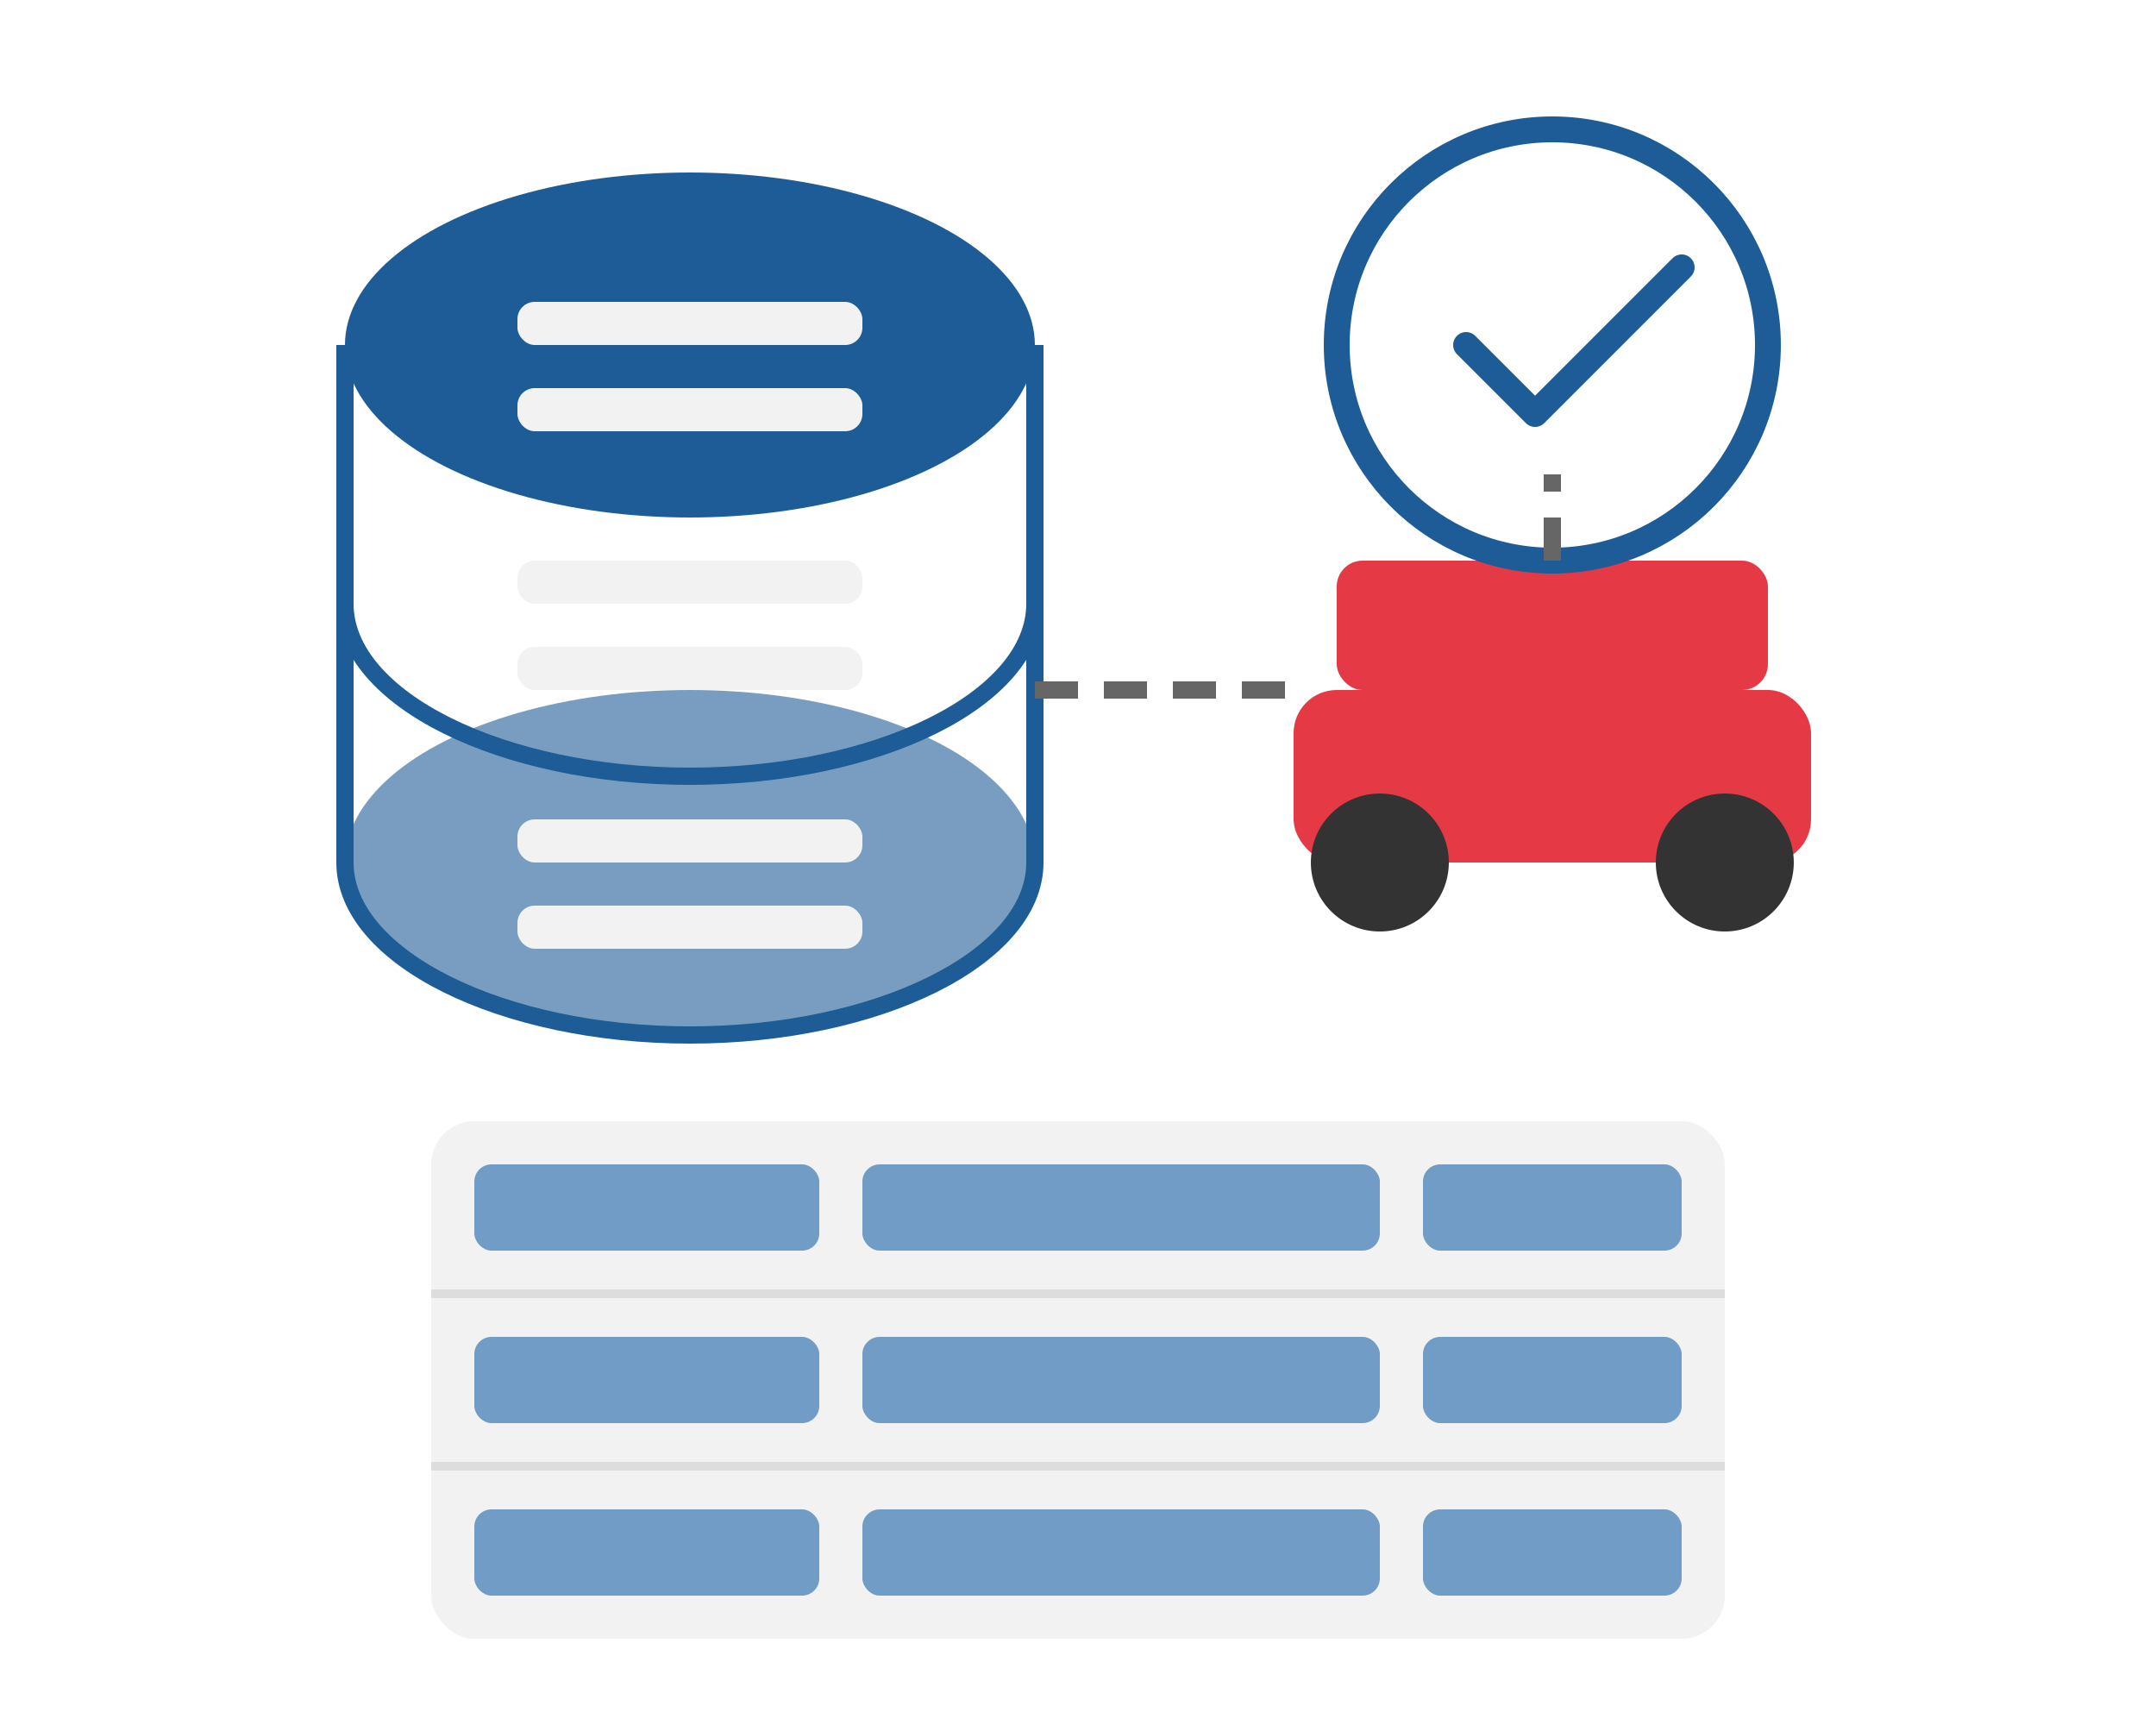 <?xml version="1.0" encoding="UTF-8" standalone="no"?>
<svg xmlns="http://www.w3.org/2000/svg" width="250" height="200" viewBox="0 0 250 200">
  <style>
    .primary { fill: #1e5c97; }
    .secondary { fill: #e63946; }
    .accent { fill: #3a78b3; }
    .dark { fill: #333333; }
    .light { fill: #f2f2f2; }
  </style>
  <g>
    <!-- Database structures -->
    <ellipse cx="80" cy="40" rx="40" ry="20" class="primary" />
    <path d="M40,40 L40,100 C40,111.05 58.28,120 80,120 C101.72,120 120,111.05 120,100 L120,40" fill="none" stroke="#1e5c97" stroke-width="2"/>
    <ellipse cx="80" cy="100" rx="40" ry="20" class="primary" opacity="0.6" />
    <path d="M40,70 C40,81.05 58.28,90 80,90 C101.72,90 120,81.05 120,70" fill="none" stroke="#1e5c97" stroke-width="2"/>
    
    <!-- Database rows representation -->
    <rect x="60" y="35" width="40" height="5" rx="2" class="light" />
    <rect x="60" y="45" width="40" height="5" rx="2" class="light" />
    <rect x="60" y="65" width="40" height="5" rx="2" class="light" />
    <rect x="60" y="75" width="40" height="5" rx="2" class="light" />
    <rect x="60" y="95" width="40" height="5" rx="2" class="light" />
    <rect x="60" y="105" width="40" height="5" rx="2" class="light" />
    
    <!-- Car icon -->
    <rect x="150" y="80" width="60" height="20" rx="5" class="secondary" />
    <circle cx="160" cy="100" r="8" class="dark" />
    <circle cx="200" cy="100" r="8" class="dark" />
    <rect x="155" y="65" width="50" height="15" rx="3" class="secondary" />
    
    <!-- Check/verification elements -->
    <circle cx="180" cy="40" r="25" fill="none" stroke="#1e5c97" stroke-width="3" />
    <path d="M170,40 L178,48 L195,31" fill="none" stroke="#1e5c97" stroke-width="3" stroke-linecap="round" stroke-linejoin="round" />
    
    <!-- Connecting lines -->
    <line x1="120" y1="80" x2="150" y2="80" stroke="#666" stroke-width="2" stroke-dasharray="5,3" />
    <line x1="180" y1="65" x2="180" y2="55" stroke="#666" stroke-width="2" stroke-dasharray="5,3" />
    
    <!-- Database records -->
    <g transform="translate(50, 130)">
      <rect width="150" height="60" rx="5" class="light" />
      <line x1="0" y1="20" x2="150" y2="20" stroke="#ddd" stroke-width="1" />
      <line x1="0" y1="40" x2="150" y2="40" stroke="#ddd" stroke-width="1" />
      
      <rect x="5" y="5" width="40" height="10" rx="2" class="accent" opacity="0.7" />
      <rect x="50" y="5" width="60" height="10" rx="2" class="accent" opacity="0.7" />
      <rect x="115" y="5" width="30" height="10" rx="2" class="accent" opacity="0.7" />
      
      <rect x="5" y="25" width="40" height="10" rx="2" class="accent" opacity="0.7" />
      <rect x="50" y="25" width="60" height="10" rx="2" class="accent" opacity="0.7" />
      <rect x="115" y="25" width="30" height="10" rx="2" class="accent" opacity="0.7" />
      
      <rect x="5" y="45" width="40" height="10" rx="2" class="accent" opacity="0.7" />
      <rect x="50" y="45" width="60" height="10" rx="2" class="accent" opacity="0.7" />
      <rect x="115" y="45" width="30" height="10" rx="2" class="accent" opacity="0.7" />
    </g>
  </g>
</svg>